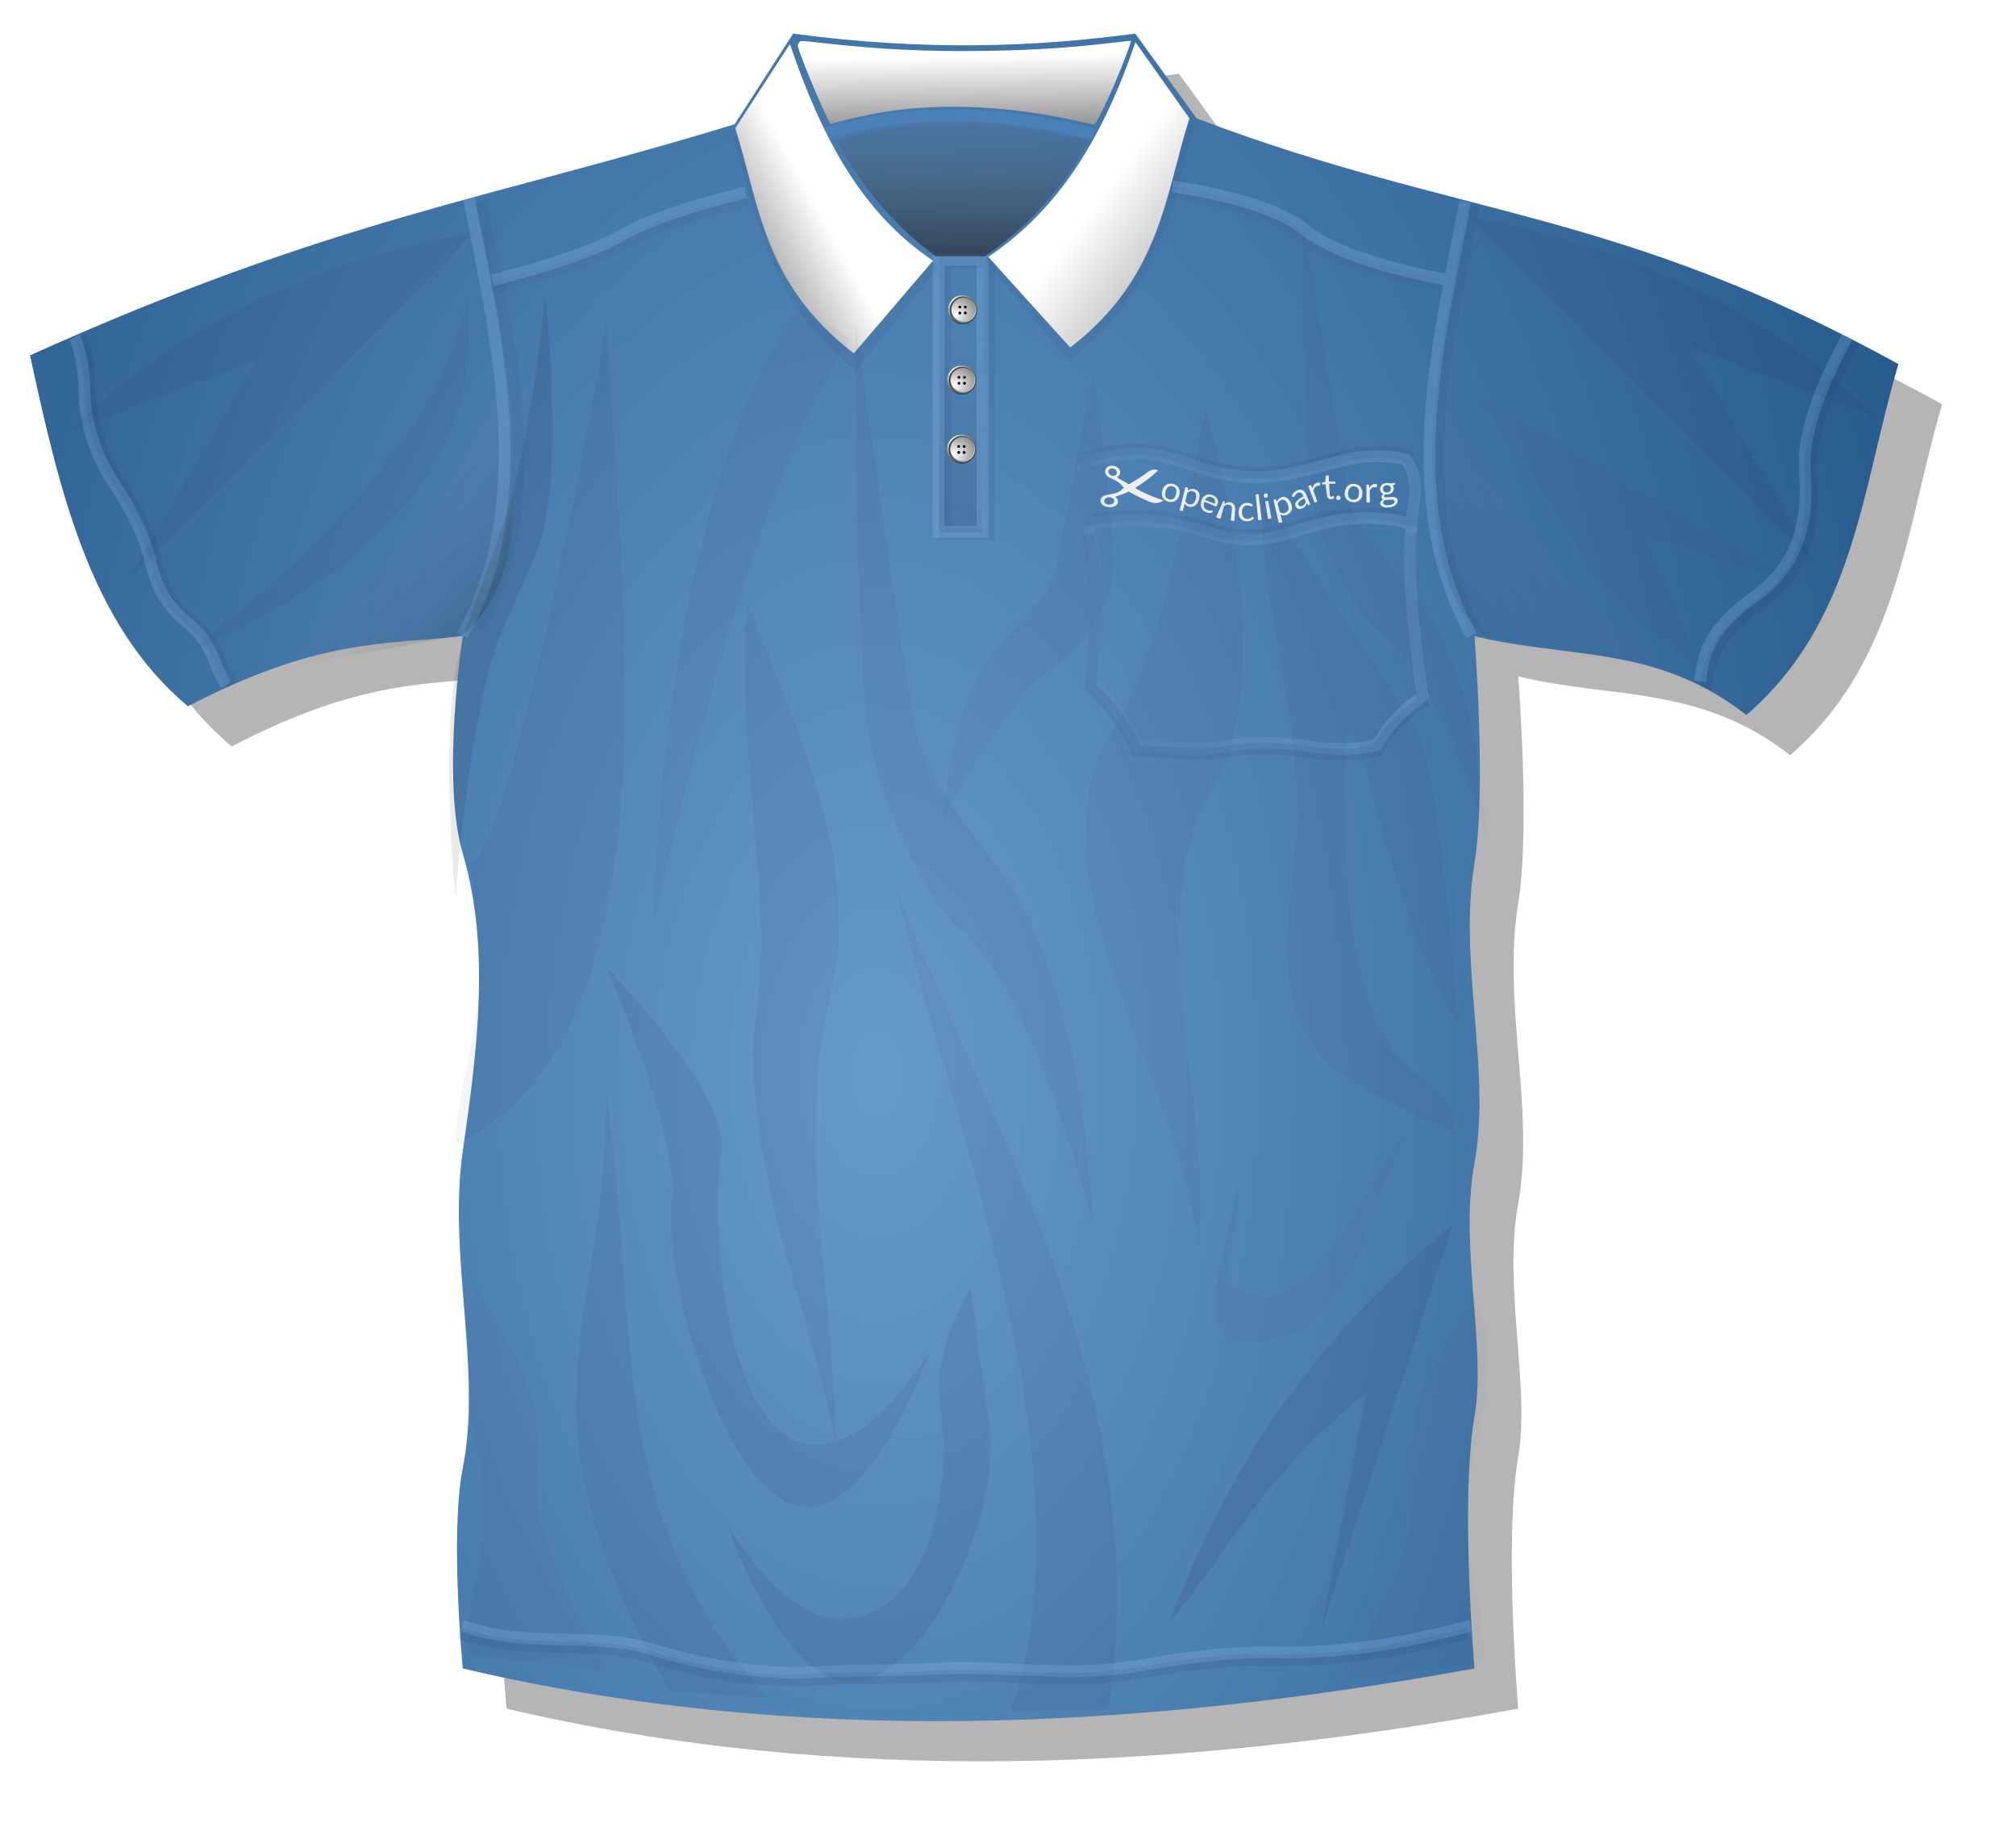 <?xml version="1.0" encoding="UTF-8"?>
<svg version="1.0" viewBox="0 0 172.37 156.87" xmlns="http://www.w3.org/2000/svg">
<defs>
<filter id="u" x="-.349" y="-.06" width="1.698" height="1.119" color-interpolation-filters="sRGB">
<feGaussianBlur stdDeviation="1.281"/>
</filter>
<filter id="ak" x="-.686" y="-.079" width="2.372" height="1.157" color-interpolation-filters="sRGB">
<feGaussianBlur stdDeviation="2.346"/>
</filter>
<filter id="aj" x="-.501" y="-.045" width="2.002" height="1.09" color-interpolation-filters="sRGB">
<feGaussianBlur stdDeviation="1.352"/>
</filter>
<filter id="am" x="-.279" y="-.052" width="1.559" height="1.104" color-interpolation-filters="sRGB">
<feGaussianBlur stdDeviation="1.531"/>
</filter>
<filter id="w" x="-.261" y="-.079" width="1.522" height="1.158" color-interpolation-filters="sRGB">
<feGaussianBlur stdDeviation="1.82"/>
</filter>
<linearGradient id="e" x1="56.824" x2="47.431" y1="72.514" y2="64.654" gradientUnits="userSpaceOnUse">
<stop offset="0"/>
<stop stop-color="#b3b3b3" stop-opacity="0" offset="1"/>
</linearGradient>
<filter id="i" color-interpolation-filters="sRGB">
<feGaussianBlur stdDeviation="0.621"/>
</filter>
<filter id="l" x="-.181" y="-.097" width="1.363" height="1.194" color-interpolation-filters="sRGB">
<feGaussianBlur stdDeviation="1.212"/>
</filter>
<filter id="al" x="-.217" y="-.11" width="1.434" height="1.22" color-interpolation-filters="sRGB">
<feGaussianBlur stdDeviation="1.604"/>
</filter>
<filter id="f" x="-.256" y="-.097" width="1.512" height="1.194" color-interpolation-filters="sRGB">
<feGaussianBlur stdDeviation="1.325"/>
</filter>
<filter id="j" x="-.155" y="-.177" width="1.31" height="1.353" color-interpolation-filters="sRGB">
<feGaussianBlur stdDeviation="1.733"/>
</filter>
<filter id="g" x="-.147" y="-.127" width="1.293" height="1.254" color-interpolation-filters="sRGB">
<feGaussianBlur stdDeviation="1.808"/>
</filter>
<filter id="h" x="-.169" y="-.03" width="1.338" height="1.06" color-interpolation-filters="sRGB">
<feGaussianBlur stdDeviation="0.94"/>
</filter>
<filter id="k" x="-.122" y="-.057" width="1.244" height="1.114" color-interpolation-filters="sRGB">
<feGaussianBlur stdDeviation="1.317"/>
</filter>
<filter id="ai" x="-.223" y="-.062" width="1.445" height="1.124" color-interpolation-filters="sRGB">
<feGaussianBlur stdDeviation="1.069"/>
</filter>
<filter id="x" x="-.229" y="-.042" width="1.457" height="1.084" color-interpolation-filters="sRGB">
<feGaussianBlur stdDeviation="1.323"/>
</filter>
<filter id="v" x="-.164" y="-.131" width="1.328" height="1.262" color-interpolation-filters="sRGB">
<feGaussianBlur stdDeviation="1.663"/>
</filter>
<radialGradient id="m" cx="108.39" cy="124.97" r="80.775" gradientTransform="matrix(1.906 -.01 .017 3.191 -135.81 -308.26)" gradientUnits="userSpaceOnUse">
<stop stop-color="#69c" offset="0"/>
<stop stop-color="#036" offset="1"/>
</radialGradient>
<filter id="z" color-interpolation-filters="sRGB">
<feGaussianBlur stdDeviation="2.462"/>
</filter>
<linearGradient id="q" x1="118.23" x2="118.19" y1="125.41" y2="60.899" gradientTransform="translate(-36.374 -31.781)" gradientUnits="userSpaceOnUse">
<stop stop-opacity=".446" offset="0"/>
<stop stop-opacity="0" offset="1"/>
</linearGradient>
<filter id="d" color-interpolation-filters="sRGB">
<feGaussianBlur stdDeviation="10.84"/>
</filter>
<radialGradient id="c" cx="298.86" cy="306.83" r="189.29" gradientTransform="matrix(1.99 0 -0 1.769 -333.04 -271.62)" gradientUnits="userSpaceOnUse">
<stop stop-color="#fff" offset="0"/>
<stop stop-color="#333" offset="1"/>
</radialGradient>
<radialGradient id="b" cx="310.42" cy="406.01" r="189.29" gradientTransform="matrix(1.99 0 -0 1.769 -333.04 -271.62)" gradientUnits="userSpaceOnUse">
<stop stop-color="#fff" offset="0"/>
<stop offset="1"/>
</radialGradient>
<radialGradient id="a" cx="294.5" cy="423.23" r="189.29" gradientTransform="matrix(1.99 0 -0 1.769 -333.04 -271.62)" gradientUnits="userSpaceOnUse">
<stop stop-color="#fff" offset="0"/>
<stop stop-color="#888" offset="1"/>
</radialGradient>
<linearGradient id="r" x1="135.62" x2="130.06" y1="53.251" y2="49.164" gradientTransform="translate(-36.374 -31.781)" gradientUnits="userSpaceOnUse">
<stop stop-color="#ccc" offset="0"/>
<stop stop-color="#fff" offset="1"/>
</linearGradient>
<linearGradient id="p" x1="97.443" x2="105.94" y1="53.414" y2="48.755" gradientTransform="translate(-36.374 -31.781)" gradientUnits="userSpaceOnUse">
<stop stop-color="#808080" offset="0"/>
<stop stop-color="#fff" offset="1"/>
</linearGradient>
<filter id="t" color-interpolation-filters="sRGB">
<feGaussianBlur stdDeviation="0.43"/>
</filter>
<filter id="s" color-interpolation-filters="sRGB">
<feGaussianBlur stdDeviation="0.429"/>
</filter>
<linearGradient id="o" x1="95.964" x2="95.801" y1="34.474" y2="25.727" gradientTransform="translate(-14.402 -20.909)" gradientUnits="userSpaceOnUse">
<stop stop-color="#666" offset="0"/>
<stop stop-color="#fff" offset="1"/>
</linearGradient>
<linearGradient id="n" x1="95.948" x2="96.179" y1="50.645" y2="28.219" gradientTransform="translate(-14.402 -20.467)" gradientUnits="userSpaceOnUse">
<stop offset="0"/>
<stop stop-color="#666" stop-opacity="0" offset="1"/>
</linearGradient>
<filter id="ah" color-interpolation-filters="sRGB">
<feGaussianBlur stdDeviation="0.337"/>
</filter>
<filter id="ag" color-interpolation-filters="sRGB">
<feGaussianBlur stdDeviation="0.287"/>
</filter>
<filter id="af" color-interpolation-filters="sRGB">
<feGaussianBlur stdDeviation="0.239"/>
</filter>
<filter id="ae" x="-.139" y="-.013" width="1.279" height="1.027" color-interpolation-filters="sRGB">
<feGaussianBlur stdDeviation="0.202"/>
</filter>
<filter id="ad" x="-.01" y="-.218" width="1.02" height="1.436" color-interpolation-filters="sRGB">
<feGaussianBlur stdDeviation="0.365"/>
</filter>
<filter id="ac" color-interpolation-filters="sRGB">
<feGaussianBlur stdDeviation="0.216"/>
</filter>
<filter id="ab" color-interpolation-filters="sRGB">
<feGaussianBlur stdDeviation="0.425"/>
</filter>
<filter id="aa" x="-.14" y="-.023" width="1.28" height="1.045" color-interpolation-filters="sRGB">
<feGaussianBlur stdDeviation="0.219"/>
</filter>
<filter id="y" x="-.11" y="-.011" width="1.22" height="1.021" color-interpolation-filters="sRGB">
<feGaussianBlur stdDeviation="0.165"/>
</filter>
</defs>
<g transform="translate(2.102 2.305)" fill-rule="evenodd">
<path d="m69.456 4.002c11.262 1.512 20.644 1.144 29.25 0l5.25 7.25c22.644 8.582 35.766 7.646 60 21-3.119 10.486-3.706 21.984-13 30-7.75-6.088-15.5-4.8-23.25-6.75 0 0 1.042 13.155 0 19.42-1.403 8.431 1.459 17.719 0 25.64-1.309 7.107 1.042 15.704 0 21.679-1.232 7.064 0 21.511 0 21.511-29.128 5.301-58.037 6.666-86.5 0 0 0-1.111-11.531 0-17.133 1.668-8.408-1.288-18.158 0-27.099 1.251-8.686 2.383-17.296 0-25.432-1.876-6.404 0-18.586 0-18.586-6.741 0.751-12.342 0.2-23.5 6-8.376-6.985-10.991-18.452-13.5-30 25.954-11.671 39.005-13.262 60.25-19.75z" fill-opacity=".292" filter="url(#z)"/>
<path d="m65.715 0.568c11.262 1.512 20.644 1.144 29.25 0l5.25 7.25c22.644 8.582 35.766 7.646 60 21-3.119 10.486-3.706 21.984-13 30-7.75-6.088-15.5-4.8-23.25-6.75 0 0 1.042 13.155 0 19.42-1.403 8.431 1.459 17.719 0 25.64-1.309 7.107 1.042 15.704 0 21.679-1.232 7.064 0 21.511 0 21.511-29.128 5.301-58.037 6.666-86.5 0 0 0-1.111-11.531 0-17.133 1.668-8.408-1.288-18.158 0-27.099 1.251-8.686 2.383-17.296 0-25.432-1.876-6.404 0-18.586 0-18.586-6.741 0.751-12.342 0.2-23.5 6-8.376-6.985-10.991-18.452-13.5-30 25.949-11.673 39-13.264 60.245-19.753z" fill="url(#m)"/>
</g>
<path d="m42.081 23.955s7.557-1.771 11.335-3.977c3.144-1.835 10.336-3.523 10.336-3.523" fill="none" stroke="#99ceff" stroke-opacity=".219" stroke-width="1px"/>
<path d="m123.48 23.868s-8.514-1.427-11.933-4.246c-3.25-2.68-11.294-3.667-11.294-3.667" fill="none" stroke="#99ceff" stroke-opacity=".22" stroke-width="1px"/>
<path d="m157.93 28.81c-1.507 2.821-3.892 7.654-3.613 11.389 0.396 5.302-1.074 8.465-4.322 10.808-4.144 2.99-4.372 5.222-4.635 7.235" fill="none" stroke="#99ceff" stroke-opacity=".22" stroke-width="1px"/>
<path d="m6.37 28.834c0.633 1.247 0.823 3.321 0.849 4.731 0.05 2.683 1.038 5.532 2.46 7.665 1.337 2.006 2.546 4.191 3.11 6.531 0.541 2.243 1.326 3.964 3.281 5.496 2.055 1.611 2.14 3.544 3.268 5.297" fill="none" stroke="#99ceff" stroke-opacity=".22" stroke-width="1px"/>
<path d="m39.501 138.96c5.413 1.964 11.259 0.483 16.238 2.029 4.454 1.383 9.624 2.197 13.766 1.954 3.558-0.209 7.159-0.11 10.735-0.305 5.488-0.299 10.988 0.744 16.482-0.16 4.011-0.66 8.132-1.337 12.266-1.237 5.704 0.137 11.4-0.826 16.764-2.281" fill="none" stroke="#99ceff" stroke-opacity=".22" stroke-width="1px"/>
<path d="m125.28 17.232c-2.061 11.043-5.97 25.399 0.523 37.072" fill="none" stroke="#99ceff" stroke-opacity=".22" stroke-width="1px"/>
<path d="m40.12 16.994c2.061 11.043 5.913 25.617-0.58 37.291" fill="none" stroke="#99ceff" stroke-opacity=".22" stroke-width="1px"/>
<path d="m70.501 11.455c7.404-2.315 14.936-1.989 23 0" fill="none" stroke="#5ca2e3" stroke-opacity=".22" stroke-width="1px"/>
<path d="m80.251 22.205h3.75v23.25h-3.75v-23.25z" fill="url(#q)" stroke="#99ceff" stroke-linecap="round" stroke-opacity=".22"/>
<path d="m123.2 24.375s-8.787-1.514-12.206-4.333c-3.25-2.68-11.294-3.667-11.294-3.667" fill="none" filter="url(#ag)" stroke="#000" stroke-opacity=".031" stroke-width="1px"/>
<path d="m41.971 24.615s7.886-1.771 11.664-3.977c3.144-1.835 10.336-3.523 10.336-3.523" fill="none" filter="url(#af)" stroke="#000" stroke-opacity=".031" stroke-width="1px"/>
<path d="m41.131 17.235c2.061 11.043 6.243 24.826-0.25 36.5" fill="none" filter="url(#ae)" stroke="#000" stroke-opacity=".037" stroke-width="1px"/>
<path d="m39.285 139.61c5.413 1.964 11.259 0.483 16.238 2.029 4.454 1.383 9.624 2.197 13.766 1.954 3.558-0.209 7.159-0.11 10.735-0.305 5.488-0.299 10.988 0.744 16.482-0.16 4.011-0.66 8.132-1.337 12.266-1.237 5.704 0.137 11.4-0.826 16.764-2.281" fill="none" filter="url(#ad)" stroke="#000" stroke-opacity=".064" stroke-width="1px"/>
<path d="m6.875 28.834c0.633 1.247 0.823 3.321 0.849 4.731 0.05 2.683 1.038 5.532 2.46 7.665 1.337 2.006 2.546 4.191 3.11 6.531 0.541 2.243 1.326 3.964 3.281 5.496 2.055 1.611 2.14 3.544 3.268 5.297" fill="none" filter="url(#ac)" stroke="#000" stroke-opacity=".055" stroke-width="1px"/>
<path d="m158.41 29.455c-1.507 2.821-3.892 7.654-3.613 11.389 0.396 5.302-1.074 8.465-4.322 10.808-4.144 2.99-4.372 5.222-4.635 7.235" fill="none" filter="url(#ab)" stroke="#000" stroke-opacity=".055" stroke-width="1px"/>
<path d="m80.823 22.396h3.75v23.25h-3.75v-23.25z" fill="none" filter="url(#aa)" stroke="#000" stroke-linecap="round" stroke-opacity=".05"/>
<path d="m126.02 17.48c-2.061 11.043-5.97 25.399 0.523 37.072" fill="none" filter="url(#y)" stroke="#000" stroke-opacity=".041" stroke-width="1px"/>
<g fill="#eee">
<g transform="matrix(.036 0 0 .036 92.178 18.106)">
<g fill="#eee">
<path d="m225.33 646.05c3.123 0.738 5.816 1.904 8.076 3.498 2.288 1.601 4.079 3.529 5.371 5.783 1.321 2.261 2.121 4.815 2.403 7.662 0.317 2.827 0.078 5.852-0.713 9.076-0.798 3.252-1.992 6.066-3.58 8.442-1.56 2.384-3.445 4.289-5.654 5.717-2.181 1.434-4.648 2.357-7.401 2.768-2.719 0.39-5.625 0.22-8.72-0.51s-5.779-1.88-8.056-3.45c-2.242-1.59-4.024-3.516-5.344-5.777-1.321-2.261-2.148-4.807-2.482-7.638-0.334-2.831-0.118-5.876 0.652-9.135 0.763-3.231 1.928-6.038 3.499-8.419 1.577-2.408 3.469-4.327 5.678-5.755 2.209-1.428 4.685-2.348 7.428-2.761 2.771-0.406 5.72-0.24 8.844 0.497zm-8.856 36.782c4.187 0.989 7.641 0.371 10.368-1.852 2.733-2.25 4.696-5.814 5.885-10.693 1.195-4.906 1.089-8.973-0.323-12.202-1.413-3.229-4.23-5.342-8.445-6.337-2.136-0.504-4.076-0.59-5.818-0.256-1.742 0.334-3.306 1.04-4.69 2.118-1.356 1.085-2.533 2.541-3.531 4.369-0.964 1.808-1.736 3.933-2.317 6.376-0.581 2.443-0.849 4.687-0.804 6.733 0.073 2.053 0.467 3.866 1.184 5.44 0.751 1.553 1.824 2.867 3.218 3.942s3.152 1.862 5.274 2.363z"/>
<path d="m241.21 708.79 13.637-55.086 4.473 1.056c1.069 0.253 1.62 0.913 1.651 1.981-0.194 1.674-0.387 3.348-0.581 5.022 0.057-0.041 0.114-0.082 0.171-0.123 2.318-1.595 4.791-2.72 7.422-3.368 2.724-0.656 5.654-0.555 8.775 0.316 2.491 0.695 4.632 1.799 6.406 3.3 1.781 1.475 3.127 3.314 4.029 5.506 0.909 2.165 1.349 4.662 1.323 7.484-0.026 2.822-0.561 5.912-1.584 9.275-0.91 2.989-2.169 5.65-3.757 7.994-1.579 2.317-3.393 4.2-5.439 5.656-2.038 1.429-4.293 2.379-6.78 2.854-2.452 0.456-5.029 0.308-7.759-0.445-2.515-0.694-4.572-1.697-6.169-3.021-1.57-1.316-2.859-2.927-3.866-4.837l-4.539 18.191c-0.078-0.021-0.156-0.041-0.235-0.062zm31.468-45.078c-2.466-0.679-4.776-0.724-6.917-0.141-2.113 0.591-4.19 1.673-6.227 3.244l-4.964 19.897c0.9 2.141 2.045 3.786 3.439 4.938 1.421 1.16 3.104 2.003 5.051 2.536 3.814 1.044 7.09 0.508 9.9-1.617 2.81-2.125 4.953-5.68 6.389-10.695 0.76-2.655 1.165-5.008 1.204-7.059 0.068-2.043-0.194-3.805-0.785-5.281-0.584-1.504-1.48-2.732-2.685-3.681-1.205-0.949-2.676-1.664-4.405-2.14z"/>
<path d="m319.81 672.67c2.686 1.069 5.03 2.53 6.96 4.34 0.147 0.135 0.291 0.271 0.432 0.409 1.642 1.595 3.021 3.544 3.934 5.703 1 2.311 1.388 4.825 1.086 7.407-0.259 2.575-1.28 5.104-2.89 7.645-0.626 0.988-1.152 1.578-1.57 1.777-0.419 0.199-0.916 0.122-1.515-0.224-2.365-1.365-4.891-2.557-7.458-3.728-5.789-2.623-11.779-4.856-17.841-6.957-0.389-0.135-0.778-0.269-1.167-0.402-0.814 2.553-1.218 4.877-1.23 6.969-6.3e-4 0.118-2.2e-4 0.235 1e-3 0.351 0.027 1.953 0.349 3.707 0.956 5.264 0.652 1.624 1.596 3.016 2.818 4.185 1.232 1.143 2.718 2.053 4.453 2.751 1.615 0.65 3.047 1.031 4.335 1.141 0.568 0.04 1.107 0.066 1.617 0.076 0.704 0.043 1.341 0.04 1.921-8.9e-4 1.016-0.071 1.85-0.183 2.529-0.317 0.713-0.149 1.243-0.134 1.587 0.043 0.446 0.228 0.663 0.612 0.657 1.147 0.027 1.044 4.1e-4 2.068-0.091 3.067-1.091 0.649-2.196 1.159-3.399 1.49-1.191 0.307-2.433 0.459-3.796 0.389-0.627-0.028-1.273-0.1-1.941-0.224-0.719-0.094-1.438-0.224-2.16-0.391-1.367-0.288-2.69-0.684-3.976-1.195-2.455-0.977-4.642-2.305-6.547-4.026-0.96-0.892-1.825-1.868-2.589-2.929-0.718-1.004-1.34-2.082-1.866-3.235-1.045-2.387-1.62-5.073-1.708-8.066s0.408-6.232 1.522-9.713c0.902-2.816 2.182-5.305 3.865-7.456 1.711-2.142 3.722-3.816 6.044-5.007 1.335-0.698 2.76-1.216 4.275-1.553 1.124-0.253 2.3-0.404 3.531-0.447 2.891-0.128 5.973 0.425 9.22 1.717zm-1.849 5.165c-3.711-1.479-6.976-1.543-9.757-0.31-1.684 0.733-3.159 1.866-4.437 3.383-0.826 0.98-1.57 2.121-2.233 3.422 0.312 0.107 0.624 0.215 0.936 0.323 6.131 2.122 12.254 4.408 18.236 7.114 1.068 0.479 2.144 0.973 3.218 1.491 0.754-1.562 1.212-3.097 1.35-4.609 0.15-1.537-0.031-2.994-0.521-4.339-0.093-0.268-0.199-0.53-0.316-0.786-0.502-1.076-1.222-2.063-2.154-2.951-1.119-1.118-2.568-2.039-4.323-2.738z"/>
<path d="m327.68 725.34 17.15-38.812c0.593 0.197 1.411 0.453 2.417 0.809 0.66 0.234 1.042 0.845 1.052 1.773-5.6e-4 0.083-4e-3 0.169-0.011 0.257-0.282 1.518-0.55 3.038-0.807 4.561 2.067-1.525 4.1-2.722 6.222-3.576 2.146-0.85 4.452-1.105 7.127-0.735 0.785 0.109 1.538 0.264 2.258 0.469 1.182 0.331 2.256 0.788 3.225 1.376 1.587 0.921 2.884 2.125 3.89 3.633 1.034 1.482 1.793 3.226 2.263 5.242 0.47 2.016 0.642 4.22 0.492 6.614l-1.694 26.931c-2.817-0.179-5.646-0.405-8.483-0.682l2.654-26.855c0.315-3.192-0.179-5.731-1.417-7.638-0.463-0.74-1.044-1.364-1.745-1.875-1.129-0.827-2.552-1.355-4.257-1.612-2.022-0.305-3.936-0.102-5.85 0.584-1.89 0.691-3.753 1.716-5.677 3.062l-8.315 30.086c-0.467-0.127-0.935-0.258-1.405-0.392-2.626-0.573-5.692-1.606-9.089-3.22z"/>
<path d="m413.4 698.64c-0.201 0.322-0.408 0.574-0.62 0.756-0.212 0.182-0.528 0.288-0.947 0.316-0.419 0.028-0.891-0.11-1.415-0.412-0.497-0.332-1.134-0.685-1.91-1.059-0.433-0.209-0.917-0.403-1.451-0.582-0.424-0.142-0.88-0.275-1.367-0.4-1.077-0.31-2.391-0.431-3.944-0.37-2.053 0.082-3.85 0.514-5.411 1.307-1.562 0.765-2.874 1.848-3.946 3.258-1.044 1.409-1.847 3.103-2.406 5.088-0.531 1.984-0.803 4.204-0.8 6.66 3e-3 2.568 0.312 4.857 0.943 6.865 0.631 1.98 1.526 3.65 2.686 5.004 1.16 1.326 2.57 2.336 4.22 3.022 1.68 0.657 3.554 0.947 5.604 0.865 1.959-0.079 3.556-0.368 4.792-0.852 0.439-0.182 0.85-0.369 1.234-0.56 0.699-0.345 1.308-0.704 1.828-1.076 0.807-0.578 1.464-1.094 1.974-1.546 0.508-0.48 1.029-0.737 1.564-0.773 0.684-0.046 1.206 0.155 1.568 0.605 0.81 0.852 1.624 1.701 2.444 2.547-1.807 2.406-4.191 4.24-7.136 5.474-0.631 0.258-1.272 0.492-1.923 0.7-2.374 0.773-4.891 1.213-7.54 1.311-2.91 0.107-5.657-0.316-8.198-1.261-2.511-0.945-4.692-2.355-6.518-4.211-1.826-1.884-3.234-4.2-4.225-6.93-0.961-2.729-1.372-5.826-1.278-9.285 0.086-3.152 0.614-6.053 1.544-8.712 0.957-2.659 2.269-4.937 3.928-6.852 1.687-1.942 3.72-3.465 6.121-4.589s5.147-1.736 8.286-1.857c2.016-0.077 3.89 0.074 5.628 0.46 0.751 0.166 1.475 0.376 2.174 0.631 2.302 0.813 4.384 2.025 6.258 3.646-0.582 0.94-1.169 1.878-1.761 2.815z"/>
<path d="m428.52 670.3 7.443 61.205c-2.706 0.33-5.414 0.63-8.122 0.903l-6.165-61.35c2.287-0.229 4.569-0.482 6.844-0.758z"/>
<path d="m451.49 686.25 7.751 41.682c-2.691 0.5-5.386 0.97-8.084 1.41l-6.818-41.845c2.39-0.389 4.773-0.805 7.15-1.247zm-0.898-13.375c0.136 0.713 0.124 1.411-0.04 2.095-0.143 0.652-0.401 1.269-0.775 1.849-0.354 0.548-0.805 1.015-1.355 1.398-0.549 0.383-1.165 0.634-1.844 0.753-0.679 0.119-1.343 0.09-1.991-0.084-0.621-0.178-1.205-0.464-1.75-0.856-0.524-0.423-0.964-0.918-1.32-1.483-0.361-0.592-0.597-1.247-0.71-1.964-0.113-0.716-0.091-1.412 0.064-2.087 0.151-0.702 0.405-1.322 0.761-1.861 0.377-0.57 0.821-1.039 1.332-1.408 0.536-0.373 1.131-0.616 1.788-0.731 0.656-0.114 1.298-0.087 1.928 0.083 0.63 0.17 1.205 0.461 1.727 0.874 0.542 0.382 1.002 0.877 1.381 1.486 0.399 0.577 0.668 1.222 0.804 1.934z"/>
<path d="m476.64 739.04-12.638-55.399c1.394-0.32 2.781-0.648 4.16-0.986 0.988-0.242 1.734 0.102 2.249 1.039 0.607 1.576 1.218 3.15 1.833 4.723 1.178-2.579 2.643-4.802 4.392-6.689 1.774-1.894 3.982-3.247 6.654-4.119 2.132-0.696 4.188-0.915 6.226-0.659 2.029 0.23 3.977 0.943 5.882 2.152 1.895 1.183 3.719 2.857 5.471 5.044 1.752 2.188 3.366 4.872 4.788 8.085 1.264 2.856 2.042 5.7 2.268 8.547 0.215 2.822-0.122 5.494-1.037 7.998-0.925 2.478-2.447 4.734-4.553 6.719-2.084 1.948-4.726 3.453-7.857 4.452-2.886 0.921-5.482 1.233-7.758 0.977-2.245-0.265-4.336-0.978-6.263-2.125l4.686 18.179c-2.853 0.741-5.689 1.426-8.503 2.061zm6.279-54.988c-2.224 0.696-4.04 1.804-5.47 3.364-1.404 1.552-2.591 3.501-3.572 5.859l5.125 19.884c1.898 1.414 3.824 2.244 5.754 2.486 1.96 0.234 4.03 0.024 6.185-0.642 4.219-1.304 7.029-3.782 8.288-7.234s0.873-7.615-0.993-12.482c-0.988-2.576-2.079-4.695-3.248-6.369-1.143-1.684-2.349-2.958-3.618-3.832-1.279-0.9-2.612-1.417-4.016-1.558-1.405-0.14-2.874 0.035-4.434 0.523z"/>
<path d="m551.56 694.76c-0.979 0.417-1.96 0.841-2.943 1.27-0.647 0.283-1.215 0.411-1.705 0.383-0.489-0.028-0.943-0.345-1.362-0.953-0.781-1.089-1.563-2.176-2.349-3.262-0.606 1.37-1.221 2.642-1.849 3.816-0.639 1.148-1.373 2.22-2.204 3.217-0.843 0.972-1.814 1.867-2.918 2.689-1.079 0.81-2.359 1.563-3.848 2.262-1.514 0.711-3.042 1.183-4.581 1.414-1.525 0.193-2.983 0.108-4.37-0.257s-2.682-1.038-3.881-2.017c-1.185-1.017-2.187-2.397-3.008-4.139-0.714-1.515-0.965-3.17-0.758-4.965 0.195-1.82 0.987-3.722 2.376-5.706 1.415-1.996 3.509-4.068 6.296-6.202 2.775-2.16 6.394-4.334 10.88-6.452l-1.345-3.022c-1.339-3.009-3.031-4.977-5.087-5.89-2.041-0.95-4.4-0.819-7.036 0.397-1.731 0.798-3.086 1.693-4.072 2.678-0.972 0.948-1.764 1.891-2.379 2.83-0.601 0.901-1.113 1.714-1.538 2.44-0.41 0.688-0.915 1.174-1.515 1.458-0.469 0.222-0.94 0.306-1.412 0.251-0.458-0.092-0.874-0.266-1.249-0.521-0.756-0.523-1.512-1.045-2.267-1.569 1.215-3.077 2.849-5.723 4.924-7.936 2.075-2.213 4.691-4.056 7.864-5.514 2.285-1.05 4.499-1.621 6.618-1.711 2.119-0.089 4.082 0.24 5.871 0.984 1.79 0.745 3.387 1.898 4.79 3.453 1.403 1.555 2.56 3.428 3.485 5.612zm-19.358 3.722c1.207-0.564 2.254-1.19 3.145-1.88 0.879-0.715 1.653-1.487 2.323-2.316 0.684-0.866 1.277-1.796 1.781-2.79 0.53-1.006 0.996-2.088 1.401-3.247l-3.591-8.071c-3.163 1.531-5.767 3.035-7.815 4.476-2.06 1.415-3.641 2.774-4.747 4.065s-1.781 2.52-2.026 3.686c-0.219 1.153-0.078 2.26 0.423 3.321 0.477 1.01 1.057 1.802 1.74 2.376 0.683 0.574 1.423 0.966 2.219 1.178 0.784 0.187 1.616 0.212 2.497 0.076 0.869-0.161 1.752-0.452 2.651-0.872z"/>
<path d="m561.59 690.71-14.985-39.611c1.474-0.557 2.957-1.105 4.451-1.642 0.849-0.305 1.49-0.368 1.914-0.192 0.425 0.176 0.819 0.599 1.182 1.27 0.896 2.02 1.788 4.042 2.675 6.066 0.417-2.642 1.23-4.97 2.446-6.97 0.308-0.503 0.641-0.986 1.001-1.447 1.812-2.33 4.362-3.97 7.607-4.821 1.323-0.347 2.566-0.512 3.715-0.498 1.142-0.014 2.232 0.112 3.262 0.373 0.029 1.892 0.072 3.783 0.13 5.673-0.061 0.729-0.455 1.175-1.185 1.347-0.425 0.1-1.107 0.133-2.046 0.109-0.946-0.051-2.208 0.127-3.768 0.556-2.789 0.767-4.882 2.2-6.249 4.219-0.16 0.241-0.313 0.49-0.457 0.747-1.057 1.888-1.688 4.21-1.895 6.952l8.723 25.529c-2.169 0.733-4.342 1.515-6.522 2.34z"/>
<path d="m600.48 682.5c-2.47 0.051-4.467-0.657-6.095-2.238-0.067-0.065-0.134-0.131-0.2-0.198-1.656-1.719-2.788-4.278-3.235-7.763l-3.299-25.726c-1.947 0.252-3.878 0.547-5.793 0.881-0.502 0.088-0.947 0.041-1.338-0.143-0.396-0.211-0.647-0.589-0.75-1.137l-0.552-2.919c2.625-0.79 5.303-1.513 8.036-2.157 0.139-4.418 0.351-8.841 0.637-13.268 0.029-0.424 0.235-0.785 0.621-1.08 0.145-0.122 0.309-0.226 0.492-0.312 0.303-0.14 0.656-0.23 1.06-0.269 1.719-0.166 3.449-0.295 5.189-0.386l0.754 14.596c4.972-0.26 10.009-0.181 15.067 0.27l-0.471 5.376c-4.793-0.426-9.581-0.498-14.318-0.251l1.314 25.429c0.092 1.784 0.543 3.087 1.312 3.924 0.77 0.837 1.708 1.244 2.846 1.241 0.65-1e-3 1.206-0.092 1.674-0.278 0.492-0.213 0.918-0.437 1.278-0.675 0.36-0.238 0.663-0.447 0.908-0.631 0.27-0.21 0.5-0.309 0.689-0.298 0.329 0.019 0.608 0.276 0.828 0.767 0.515 1.226 0.998 2.457 1.445 3.692-1.123 1.094-2.379 1.948-3.794 2.588-1.414 0.612-2.829 0.933-4.307 0.964z"/>
<path d="m613.21 678.14c0.125-0.714 0.34-1.37 0.655-1.965 0.337-0.591 0.733-1.084 1.189-1.477 0.479-0.389 1.016-0.663 1.605-0.817 0.13-0.034 0.261-0.061 0.392-0.08 0.586-0.044 1.18-8.1e-4 1.783 0.128 0.774 0.166 1.474 0.455 2.104 0.869 0.63 0.414 1.153 0.903 1.57 1.468 0.417 0.566 0.701 1.189 0.851 1.87 0.18 0.688 0.203 1.387 0.066 2.099-0.142 0.739-0.426 1.395-0.856 1.965-0.393 0.549-0.898 1.005-1.516 1.367-0.618 0.361-1.309 0.593-2.074 0.694-0.77 0.128-1.56 0.106-2.368-0.066-0.629-0.134-1.212-0.347-1.747-0.638-0.091-0.07-0.179-0.147-0.265-0.23-0.395-0.347-0.718-0.785-0.969-1.319-0.232-0.53-0.399-1.115-0.5-1.756-0.074-0.666-0.052-1.369 0.078-2.111z"/>
<path d="m656.16 645.97c2.967 0.246 5.612 0.934 7.964 2.095 2.379 1.163 4.39 2.71 6.033 4.667 1.671 1.957 2.948 4.293 3.817 7.023 0.897 2.703 1.332 5.713 1.269 9.037-0.064 3.352-0.615 6.359-1.688 9.016-1.044 2.657-2.547 4.908-4.526 6.735-1.949 1.828-4.34 3.192-7.168 4.063-2.796 0.845-5.933 1.133-9.373 0.837-3.441-0.297-6.517-1.122-9.182-2.443-2.631-1.345-4.781-3.106-6.434-5.252-1.653-2.146-2.769-4.629-3.361-7.43-0.592-2.801-0.596-5.852-0.057-9.152 0.534-3.272 1.501-6.148 2.855-8.643 1.359-2.522 3.023-4.592 4.984-6.23 1.962-1.638 4.177-2.822 6.668-3.575 2.517-0.75 5.235-0.993 8.202-0.747zm-3.184 37.678c4.565 0.392 8.071-0.8 10.438-3.467 2.369-2.696 3.617-6.574 3.831-11.594 0.215-5.048-0.679-9.021-2.594-11.943-1.915-2.921-4.889-4.498-8.984-4.839-2.075-0.173-3.903 0.015-5.507 0.577-1.603 0.562-3.005 1.454-4.213 2.686-1.181 1.235-2.167 2.809-2.955 4.73-0.757 1.897-1.307 4.087-1.635 6.573-0.327 2.486-0.361 4.745-0.083 6.775 0.307 2.034 0.932 3.8 1.88 5.289 0.981 1.465 2.286 2.654 3.909 3.554 1.623 0.9 3.601 1.459 5.913 1.658z"/>
<path d="m685.01 690.1-0.301-42.466c1.397-0.011 2.796-0.029 4.196-0.055 0.796-0.015 1.349 0.127 1.659 0.427 0.31 0.301 0.529 0.827 0.658 1.578 0.219 2.203 0.441 4.407 0.666 6.61 1.386-2.999 3.092-5.356 5.132-7.082 2.066-1.755 4.5-2.7 7.341-2.85 1.158-0.061 2.215 0.018 3.172 0.242 0.933 0.191 1.809 0.489 2.628 0.896 0.019 9e-3 0.038 0.019 0.057 0.029-0.011 0.108-0.022 0.217-0.034 0.325-0.183 1.764-0.369 3.527-0.558 5.291-0.15 0.709-0.563 1.085-1.237 1.126-0.393 0.024-1.005-0.065-1.833-0.269-0.83-0.232-1.972-0.308-3.429-0.234-2.605 0.132-4.752 0.975-6.468 2.547-1.689 1.572-3.09 3.808-4.214 6.717l0.713 27.032c-2.709 0.072-5.425 0.118-8.147 0.136z"/>
<path d="m731.89 643.94c1.801-0.214 3.501-0.217 5.109-6e-3 1.367 0.151 2.649 0.444 3.849 0.883 0.232 0.085 0.461 0.175 0.687 0.271 2.704-0.385 5.375-0.793 8.011-1.238 0.759-0.128 1.497-0.256 2.216-0.386 0.186-0.034 0.361-0.066 0.527-0.097 0.034-6e-3 0.064-0.012 0.088-0.017 0.829 4.258 1.659 8.517 2.488 12.776 0.288 1.477 0.575 2.954 0.863 4.431 4.5e-4 2e-3 9e-4 5e-3 1e-3 7e-3 -1e-5 -4e-5 -3.8e-4 -2e-3 -1e-3 -6e-3 -0.018-0.095-0.261-1.336-0.718-3.673-0.461-2.359-1.141-5.833-2.029-10.378v-1e-5c6e-3 0.139-1e-3 0.271-0.03 0.396h-1e-5c-0.074 0.252-0.217 0.477-0.443 0.677-0.209 0.185-0.48 0.347-0.814 0.486-0.448 0.147-0.902 0.294-1.362 0.44-1.06 0.337-2.127 0.668-3.2 0.993 1.211 1.646 2.005 3.566 2.361 5.77 0.329 2.038 0.226 3.964-0.333 5.775-0.534 1.779-1.447 3.375-2.739 4.778-0.679 0.752-1.458 1.435-2.333 2.046-0.753 0.526-1.579 1-2.478 1.42-1.914 0.904-4.084 1.505-6.497 1.792-2.065 0.245-4.042 0.227-5.923-0.052-0.872 0.653-1.525 1.322-1.957 2.011-0.403 0.686-0.576 1.333-0.515 1.944 0.099 1 0.6 1.722 1.509 2.162 0.905 0.413 2.079 0.655 3.521 0.722 1.441 0.067 3.067 0.022 4.875-0.139 1.808-0.161 3.65-0.296 5.527-0.405 1.092-0.081 2.174-0.132 3.247-0.153 0.796-0.016 1.589-0.015 2.379 2e-3 1.852 0.039 3.552 0.285 5.102 0.742 0.961 0.284 1.834 0.68 2.619 1.193 0.481 0.314 0.934 0.672 1.355 1.072 1.109 1.054 1.865 2.532 2.211 4.455 0.322 1.785 0.084 3.616-0.69 5.477-0.213 0.533-0.466 1.056-0.756 1.569-0.719 1.27-1.693 2.478-2.918 3.618-1.641 1.557-3.717 2.909-6.189 4.034-0.11 0.05-0.221 0.1-0.333 0.149-2.619 1.183-5.667 1.992-9.121 2.405-3.455 0.413-6.525 0.432-9.196 0.082-2.639-0.353-4.854-0.979-6.643-1.86-1.789-0.881-3.163-1.975-4.13-3.271-0.933-1.27-1.451-2.644-1.563-4.119-0.159-2.087 0.42-3.906 1.717-5.466 1.325-1.591 3.186-2.922 5.583-4.014-1.335-0.436-2.429-1.082-3.28-1.933-0.825-0.881-1.299-2.102-1.43-3.659-0.051-0.612 0.014-1.247 0.194-1.907 0.178-0.687 0.474-1.371 0.886-2.051 0.441-0.683 0.985-1.347 1.63-1.994 0.645-0.647 1.411-1.237 2.295-1.771-2.287-0.956-4.13-2.349-5.529-4.163-1.372-1.843-2.152-4.063-2.362-6.65-0.167-2.058 0.077-3.953 0.72-5.687 0.668-1.764 1.656-3.291 2.959-4.587 1.301-1.324 2.876-2.399 4.729-3.236 1.881-0.839 3.961-1.39 6.253-1.662zm19.723 43.155c-0.16-1.048-0.61-1.84-1.342-2.379-0.732-0.539-1.664-0.895-2.793-1.071-0.382-0.069-0.781-0.125-1.196-0.168-0.815-0.084-1.696-0.118-2.643-0.102-1.429 0.023-2.924 0.105-4.487 0.243-1.566 0.111-3.162 0.217-4.787 0.317-1.625 0.101-3.183 0.115-4.672 0.044-1.627 0.926-2.932 1.978-3.913 3.163-0.951 1.183-1.364 2.523-1.227 4.023 0.086 0.945 0.424 1.797 1.017 2.555 0.626 0.783 1.519 1.414 2.68 1.889 1.163 0.503 2.593 0.836 4.288 0.991 1.729 0.18 3.735 0.139 6.012-0.133 2.215-0.265 4.177-0.699 5.881-1.291 1.26-0.438 2.354-0.944 3.284-1.515 0.327-0.201 0.634-0.41 0.922-0.627 1.133-0.838 1.958-1.765 2.468-2.772s0.678-2.064 0.51-3.167zm-17.082-20.918c1.553-0.184 2.893-0.563 4.016-1.129 1.151-0.57 2.076-1.284 2.774-2.139 0.698-0.855 1.172-1.823 1.426-2.901 0.055-0.242 0.099-0.488 0.133-0.737 0.122-0.887 0.113-1.816-0.025-2.787-0.141-0.994-0.39-1.893-0.746-2.697-0.564-1.273-1.395-2.308-2.49-3.109-1.758-1.31-4.113-1.773-7.098-1.418-2.957 0.351-5.141 1.353-6.572 3.042-1.403 1.687-1.993 3.816-1.743 6.399 0.121 1.25 0.431 2.383 0.934 3.399 0.528 0.985 1.231 1.813 2.11 2.48 0.879 0.667 1.931 1.146 3.155 1.433 1.224 0.287 2.601 0.342 4.125 0.161z"/>
</g>
</g>
<path d="m95.178 39.815c-0.244-0.033-0.512 0.048-0.623 0.258-0.155 0.25-0.028 0.594 0.278 0.735 1e-3 4.42e-4 0.003 4.4e-5 0.003 4.73e-4 0.33 0.179 0.755 0.289 1.124 0.723 0.046 0.054 0.093 0.108 0.14 0.162-0.047 0.043-0.095 0.086-0.143 0.129-0.428 0.385-0.913 0.399-1.313 0.477-8.89e-4 2.81e-4 -0.003-7.87e-4 -0.004-5.19e-4 -0.362 0.047-0.62 0.321-0.535 0.609 3.02e-4 8.62e-4 -7.68e-4 2e-3 -4.66e-4 0.003 0.065 0.289 0.49 0.477 0.854 0.445 0.001-6.2e-5 0.003 5.12e-4 4e-3 4.49e-4 0.371-0.016 0.689-0.263 0.628-0.539-0.03-0.136-0.076-0.202-0.12-0.243-0.022-0.02-0.042-0.034-0.054-0.046-0.012-0.012-0.066-0.047-0.066-0.047 0.037-0.02 0.058-0.03 0.089-0.045 0.047-0.023 0.127-0.05 0.229-0.083 0.203-0.066 0.501-0.161 0.832-0.337 0.583 0.341 1.405 0.724 1.883 0.91 0.478 0.186 0.939-0.009 1.112-0.15-0.889-0.277-1.704-0.64-2.453-1.064 0.741-0.448 1.411-0.953 1.985-1.508-0.344-0.151-0.669-0.015-0.891 0.137-0.49 0.384-1.034 0.735-1.617 1.051-0.259-0.152-0.529-0.3-0.758-0.426-0.088-0.048-0.155-0.087-0.192-0.118-0.019-0.016-0.067-0.05-0.067-0.05 0.049-0.024 0.102-0.072 0.141-0.108 0.039-0.037 0.085-0.092 0.117-0.193 0.084-0.267-0.131-0.551-0.417-0.642-0.055-0.02-0.116-0.03-0.165-0.04-3e-6 2.2e-5 -6e-6 4.3e-5 -9e-6 6.4e-5zm-0.061 0.224c0.111 0.008 0.221 0.054 0.288 0.127 0.1 0.109 0.11 0.245 0.055 0.351s-0.17 0.176-0.32 0.158c-0.001-1.35e-4 -0.002-2.71e-4 -0.003-4.07e-4 -0.139-0.01-0.264-0.095-0.329-0.204-0.065-0.109-0.068-0.234 0.024-0.328l4.17e-4 -0.003c0.065-0.08 0.174-0.108 0.285-0.1-8e-6 -2e-6 -1.6e-5 -3e-6 -2.4e-5 -5e-6zm-0.212 2.467c0.011 0.001 0.023 0.002 0.031 0.004 0.168 0.02 0.279 0.113 0.318 0.228s0.003 0.247-0.141 0.331c-0.096 0.055-0.242 0.076-0.375 0.053-0.133-0.023-0.247-0.085-0.296-0.181-0.001-0.001-0.002-0.002-0.004-0.003-0.072-0.115-0.029-0.226 0.068-0.31 0.098-0.085 0.249-0.136 0.398-0.12-1e-5 -3e-6 -2e-5 -7e-6 -3e-5 -1.1e-5z" color="#000000" style="block-progression:tb;text-indent:0;text-transform:none"/>
</g>
<g fill="none" stroke-width="1px">
<path d="m92.71 39.542 0.347 5.244c3.504-0.565 6.404-0.521 10.248 0.741 4.502 1.478 6.628-0.128 10.423-0.937 1.842-0.392 5.036-0.522 6.921 0.252 0.149-2.064 0.884-3.898-0.447-5.569 0 0-2.539-0.724-5.877 0.215-5.664 1.593-7.827 1.872-13.018 0.061-2.503-0.873-4.718-1.202-8.597-0.006z" stroke="#5488ba"/>
<path d="m92.71 39.183 0.347 5.244c3.504-0.565 6.404-0.521 10.248 0.741 4.502 1.478 6.628-0.128 10.423-0.937 1.842-0.392 5.036-0.522 6.921 0.252 0.149-2.064 0.884-3.898-0.447-5.569 0 0-2.539-0.724-5.877 0.215-5.664 1.593-7.827 1.872-13.018 0.061-2.503-0.873-4.718-1.202-8.597-0.006z" stroke="#000" stroke-opacity=".05"/>
<path d="m93.068 45.162c1.006 4.36 0.445 8.701 0.168 13.11 1.899 1.751 3.191 3.578 3.938 5.473 2.241-0.013 5.265 0.529 8.195-0.04 1.855-0.36 4.75-0.175 6.079 0.035 4.237 0.667 6.316-0.083 6.316-0.083 0.968-1.768 2.318-3.06 3.861-4.111 0 0-1.548-9.574-0.936-14.512" stroke="#578abd"/>
<path d="m93.068 45.641c1.006 4.36 0.445 8.701 0.168 13.11 1.899 1.751 3.191 3.578 3.938 5.473 2.241-0.013 5.265 0.529 8.195-0.04 1.855-0.36 4.75-0.175 6.079 0.035 4.237 0.667 6.316-0.083 6.316-0.083 0.968-1.768 2.318-3.06 3.861-4.111 0 0-1.548-9.574-0.936-14.512" filter="url(#ah)" stroke="#000" stroke-opacity=".059"/>
</g>
<path d="m80.306 22.789-7.094 8.89c-7.733-5.938-8.595-13.761-10.674-20.326" filter="url(#s)" opacity=".206"/>
<path d="m84.16 22.24 7.215 8.611c7.733-5.937 8.975-13.243 10.838-20.562" filter="url(#t)" opacity=".206"/>
<path d="m79.157 21.257c-2.154-1.677-4.289-4-5.937-6.462-0.555-0.829-1.661-2.672-1.661-2.768 0-0.094 2.378-0.68 3.678-0.907 4.648-0.811 10.116-0.667 15.32 0.403 2.022 0.415 2.499 0.527 2.499 0.582 0 0.03-0.242 0.454-0.539 0.943-2.07 3.417-4.64 6.233-7.695 8.433l-0.591 0.426h-4.24l-0.834-0.649z" fill="url(#n)"/>
<path d="m67.538 3.763c2.74 8.062 6.168 14.452 12.235 18.521l-6.771 7.922c-7.733-5.937-8.057-12.685-10.136-19.25" fill="url(#p)"/>
<path d="m97.08 3.606c-2.74 8.062-6.511 14.28-12.578 18.349l7 7.75c7.733-5.937 8.114-13.028 10.193-19.593" fill="url(#r)"/>
<path d="m92.24 10.381c-5.66-1.322-11.716-1.613-16.716-0.803-0.991 0.161-3.15 0.634-3.892 0.854-0.297 0.088-0.564 0.16-0.592 0.16-0.208 0-2.84-6.245-2.83-6.713 1e-3 -0.062 0.054-0.181 0.118-0.265 0.112-0.148 0.167-0.146 1.98 0.061 4.773 0.545 8.939 0.75 13.799 0.677 4.298-0.065 7.449-0.267 11.186-0.717 0.757-0.091 1.39-0.153 1.407-0.137 0.05 0.05-0.749 2.153-1.359 3.579-0.784 1.833-1.649 3.552-1.795 3.567-0.066 0.007-0.653-0.112-1.305-0.264z" fill="url(#o)"/>
<g transform="matrix(.139 0 0 .139 65.716 29.466)">
<path transform="matrix(.047 0 0 .047 101.51 -40.276)" d="m568.57 398.79c0 104.54-84.746 189.29-189.29 189.29s-189.29-84.746-189.29-189.29 84.746-189.29 189.29-189.29 189.29 84.746 189.29 189.29z" fill="url(#c)"/>
<path transform="matrix(-.043 0 0 .043 135.9 -38.646)" d="m568.57 398.79c0 104.54-84.746 189.29-189.29 189.29s-189.29-84.746-189.29-189.29 84.746-189.29 189.29-189.29 189.29 84.746 189.29 189.29z" fill="url(#b)"/>
<path transform="matrix(.039 0 0 .039 105 -37.155)" d="m568.57 398.79c0 104.54-84.746 189.29-189.29 189.29s-189.29-84.746-189.29-189.29 84.746-189.29 189.29-189.29 189.29 84.746 189.29 189.29z" fill="url(#a)" filter="url(#d)"/>
<g transform="matrix(.047 0 0 .047 101.79 -40.276)">
<path transform="translate(10.102 15.152)" d="m344.46 348.79c0 9.763-7.915 17.678-17.678 17.678-9.763 0-17.678-7.915-17.678-17.678 0-9.763 7.915-17.678 17.678-17.678 9.763 0 17.678 7.915 17.678 17.678z" fill-opacity=".941"/>
<path transform="matrix(.9 0 0 .9 42.78 50.284)" d="m344.46 348.79c0 9.763-7.915 17.678-17.678 17.678-9.763 0-17.678-7.915-17.678-17.678 0-9.763 7.915-17.678 17.678-17.678 9.763 0 17.678 7.915 17.678 17.678z"/>
</g>
<g transform="matrix(.047 0 0 .047 105.18 -40.276)">
<path transform="translate(10.102 15.152)" d="m344.46 348.79c0 9.763-7.915 17.678-17.678 17.678-9.763 0-17.678-7.915-17.678-17.678 0-9.763 7.915-17.678 17.678-17.678 9.763 0 17.678 7.915 17.678 17.678z" fill-opacity=".941"/>
<path transform="matrix(.9 0 0 .9 42.78 50.284)" d="m344.46 348.79c0 9.763-7.915 17.678-17.678 17.678-9.763 0-17.678-7.915-17.678-17.678 0-9.763 7.915-17.678 17.678-17.678 9.763 0 17.678 7.915 17.678 17.678z"/>
</g>
<g transform="matrix(.047 0 0 .047 105.18 -36.604)">
<path transform="translate(10.102 15.152)" d="m344.46 348.79c0 9.763-7.915 17.678-17.678 17.678-9.763 0-17.678-7.915-17.678-17.678 0-9.763 7.915-17.678 17.678-17.678 9.763 0 17.678 7.915 17.678 17.678z" fill-opacity=".941"/>
<path transform="matrix(.9 0 0 .9 42.78 50.284)" d="m344.46 348.79c0 9.763-7.915 17.678-17.678 17.678-9.763 0-17.678-7.915-17.678-17.678 0-9.763 7.915-17.678 17.678-17.678 9.763 0 17.678 7.915 17.678 17.678z"/>
</g>
<g transform="matrix(.047 0 0 .047 101.82 -36.604)">
<path transform="translate(10.102 15.152)" d="m344.46 348.79c0 9.763-7.915 17.678-17.678 17.678-9.763 0-17.678-7.915-17.678-17.678 0-9.763 7.915-17.678 17.678-17.678 9.763 0 17.678 7.915 17.678 17.678z" fill-opacity=".941"/>
<path transform="matrix(.9 0 0 .9 42.78 50.284)" d="m344.46 348.79c0 9.763-7.915 17.678-17.678 17.678-9.763 0-17.678-7.915-17.678-17.678 0-9.763 7.915-17.678 17.678-17.678 9.763 0 17.678 7.915 17.678 17.678z"/>
</g>
</g>
<g transform="matrix(.139 0 0 .139 65.641 35.474)">
<path transform="matrix(.047 0 0 .047 101.51 -40.276)" d="m568.57 398.79c0 104.54-84.746 189.29-189.29 189.29s-189.29-84.746-189.29-189.29 84.746-189.29 189.29-189.29 189.29 84.746 189.29 189.29z" fill="url(#c)"/>
<path transform="matrix(-.043 0 0 .043 135.9 -38.646)" d="m568.57 398.79c0 104.54-84.746 189.29-189.29 189.29s-189.29-84.746-189.29-189.29 84.746-189.29 189.29-189.29 189.29 84.746 189.29 189.29z" fill="url(#b)"/>
<path transform="matrix(.039 0 0 .039 105 -37.155)" d="m568.57 398.79c0 104.54-84.746 189.29-189.29 189.29s-189.29-84.746-189.29-189.29 84.746-189.29 189.29-189.29 189.29 84.746 189.29 189.29z" fill="url(#a)" filter="url(#d)"/>
<g transform="matrix(.047 0 0 .047 101.79 -40.276)">
<path transform="translate(10.102 15.152)" d="m344.46 348.79c0 9.763-7.915 17.678-17.678 17.678-9.763 0-17.678-7.915-17.678-17.678 0-9.763 7.915-17.678 17.678-17.678 9.763 0 17.678 7.915 17.678 17.678z" fill-opacity=".941"/>
<path transform="matrix(.9 0 0 .9 42.78 50.284)" d="m344.46 348.79c0 9.763-7.915 17.678-17.678 17.678-9.763 0-17.678-7.915-17.678-17.678 0-9.763 7.915-17.678 17.678-17.678 9.763 0 17.678 7.915 17.678 17.678z"/>
</g>
<g transform="matrix(.047 0 0 .047 105.18 -40.276)">
<path transform="translate(10.102 15.152)" d="m344.46 348.79c0 9.763-7.915 17.678-17.678 17.678-9.763 0-17.678-7.915-17.678-17.678 0-9.763 7.915-17.678 17.678-17.678 9.763 0 17.678 7.915 17.678 17.678z" fill-opacity=".941"/>
<path transform="matrix(.9 0 0 .9 42.78 50.284)" d="m344.46 348.79c0 9.763-7.915 17.678-17.678 17.678-9.763 0-17.678-7.915-17.678-17.678 0-9.763 7.915-17.678 17.678-17.678 9.763 0 17.678 7.915 17.678 17.678z"/>
</g>
<g transform="matrix(.047 0 0 .047 105.18 -36.604)">
<path transform="translate(10.102 15.152)" d="m344.46 348.79c0 9.763-7.915 17.678-17.678 17.678-9.763 0-17.678-7.915-17.678-17.678 0-9.763 7.915-17.678 17.678-17.678 9.763 0 17.678 7.915 17.678 17.678z" fill-opacity=".941"/>
<path transform="matrix(.9 0 0 .9 42.78 50.284)" d="m344.46 348.79c0 9.763-7.915 17.678-17.678 17.678-9.763 0-17.678-7.915-17.678-17.678 0-9.763 7.915-17.678 17.678-17.678 9.763 0 17.678 7.915 17.678 17.678z"/>
</g>
<g transform="matrix(.047 0 0 .047 101.82 -36.604)">
<path transform="translate(10.102 15.152)" d="m344.46 348.79c0 9.763-7.915 17.678-17.678 17.678-9.763 0-17.678-7.915-17.678-17.678 0-9.763 7.915-17.678 17.678-17.678 9.763 0 17.678 7.915 17.678 17.678z" fill-opacity=".941"/>
<path transform="matrix(.9 0 0 .9 42.78 50.284)" d="m344.46 348.79c0 9.763-7.915 17.678-17.678 17.678-9.763 0-17.678-7.915-17.678-17.678 0-9.763 7.915-17.678 17.678-17.678 9.763 0 17.678 7.915 17.678 17.678z"/>
</g>
</g>
<g transform="matrix(.139 0 0 .139 65.62 41.386)">
<path transform="matrix(.047 0 0 .047 101.51 -40.276)" d="m568.57 398.79c0 104.54-84.746 189.29-189.29 189.29s-189.29-84.746-189.29-189.29 84.746-189.29 189.29-189.29 189.29 84.746 189.29 189.29z" fill="url(#c)"/>
<path transform="matrix(-.043 0 0 .043 135.9 -38.646)" d="m568.57 398.79c0 104.54-84.746 189.29-189.29 189.29s-189.29-84.746-189.29-189.29 84.746-189.29 189.29-189.29 189.29 84.746 189.29 189.29z" fill="url(#b)"/>
<path transform="matrix(.039 0 0 .039 105 -37.155)" d="m568.57 398.79c0 104.54-84.746 189.29-189.29 189.29s-189.29-84.746-189.29-189.29 84.746-189.29 189.29-189.29 189.29 84.746 189.29 189.29z" fill="url(#a)" filter="url(#d)"/>
<g transform="matrix(.047 0 0 .047 101.79 -40.276)">
<path transform="translate(10.102 15.152)" d="m344.46 348.79c0 9.763-7.915 17.678-17.678 17.678-9.763 0-17.678-7.915-17.678-17.678 0-9.763 7.915-17.678 17.678-17.678 9.763 0 17.678 7.915 17.678 17.678z" fill-opacity=".941"/>
<path transform="matrix(.9 0 0 .9 42.78 50.284)" d="m344.46 348.79c0 9.763-7.915 17.678-17.678 17.678-9.763 0-17.678-7.915-17.678-17.678 0-9.763 7.915-17.678 17.678-17.678 9.763 0 17.678 7.915 17.678 17.678z"/>
</g>
<g transform="matrix(.047 0 0 .047 105.18 -40.276)">
<path transform="translate(10.102 15.152)" d="m344.46 348.79c0 9.763-7.915 17.678-17.678 17.678-9.763 0-17.678-7.915-17.678-17.678 0-9.763 7.915-17.678 17.678-17.678 9.763 0 17.678 7.915 17.678 17.678z" fill-opacity=".941"/>
<path transform="matrix(.9 0 0 .9 42.78 50.284)" d="m344.46 348.79c0 9.763-7.915 17.678-17.678 17.678-9.763 0-17.678-7.915-17.678-17.678 0-9.763 7.915-17.678 17.678-17.678 9.763 0 17.678 7.915 17.678 17.678z"/>
</g>
<g transform="matrix(.047 0 0 .047 105.18 -36.604)">
<path transform="translate(10.102 15.152)" d="m344.46 348.79c0 9.763-7.915 17.678-17.678 17.678-9.763 0-17.678-7.915-17.678-17.678 0-9.763 7.915-17.678 17.678-17.678 9.763 0 17.678 7.915 17.678 17.678z" fill-opacity=".941"/>
<path transform="matrix(.9 0 0 .9 42.78 50.284)" d="m344.46 348.79c0 9.763-7.915 17.678-17.678 17.678-9.763 0-17.678-7.915-17.678-17.678 0-9.763 7.915-17.678 17.678-17.678 9.763 0 17.678 7.915 17.678 17.678z"/>
</g>
<g transform="matrix(.047 0 0 .047 101.82 -36.604)">
<path transform="translate(10.102 15.152)" d="m344.46 348.79c0 9.763-7.915 17.678-17.678 17.678-9.763 0-17.678-7.915-17.678-17.678 0-9.763 7.915-17.678 17.678-17.678 9.763 0 17.678 7.915 17.678 17.678z" fill-opacity=".941"/>
<path transform="matrix(.9 0 0 .9 42.78 50.284)" d="m344.46 348.79c0 9.763-7.915 17.678-17.678 17.678-9.763 0-17.678-7.915-17.678-17.678 0-9.763 7.915-17.678 17.678-17.678 9.763 0 17.678 7.915 17.678 17.678z"/>
</g>
</g>
<g transform="translate(2.102 2.305)">
<path transform="matrix(.985 .17 -.17 .985 -34.669 -46.712)" d="m89.954 55.265s3.588 12.867 3.237 19.421c-0.184 3.436-2.04 8.375-2.455 11.79-0.91 7.501 0.374 20.809 0.374 20.809s-3.75-13.652-3.237-20.577c0.304-4.108 1.655-9.538 2.111-13.632 0.728-6.532-0.031-17.811-0.031-17.811z" fill-opacity=".205" filter="url(#u)" opacity=".642"/>
<path d="m61.826 49.19c4.407 11.45 9.752 22.483 7.1 33.329-3.078 12.59 0.292 25.59 0.404 38.379-2.464-12.443-8.438-24.85-6.693-37.545 1.308-9.522-1.916-22.353-0.811-34.164z" fill-opacity=".361" filter="url(#ak)" opacity=".354"/>
<path transform="matrix(.994 .113 -.113 .994 6.416 -53.502)" d="m103.67 74.764c4.582 11.904 7.728 24.366 4.228 32.262-5.068 11.434 3.167 27.083 3.276 39.447-2.804-14.161-18.533-30.125-12.346-43.41 3.523-7.564 3.912-18.364 4.841-28.298z" fill-opacity=".137" filter="url(#aj)" opacity=".498"/>
<path d="m38.06 71.32c3.216 1.117 12.099-46.339 11.673-46.694 1.625 27.975 5.849 61.988-12.924 70.875 0.476-7.911 3.362-9.741 1.251-24.181z" fill-opacity=".242" filter="url(#am)" opacity=".412"/>
<path transform="matrix(-1 0 0 1 177.96 -10.233)" d="m65.004 71.382c-1.154-4.32-3.353 13.989-9.598 24.005 0 0 1.559-22.101 3.643-25.264 6.69-10.153 13.248-20.42 13.041-20.593 0.61 10.508-4.082 20.834-2.677 31.821 2.164 16.921-1.965 17.836-13.687 23.389 0.476-7.915 10.241 0.19 9.277-33.358z" fill-opacity=".228" filter="url(#w)" opacity=".37"/>
<path transform="matrix(1.087 0 0 1.087 -21.189 -28.375)" d="m39.398 76.595c7.613-5.826 14.551-12.816 18.344-25.223-0.219 8.067 2.097 17.517-3.752 22.513z" fill="url(#e)" filter="url(#i)" opacity=".428"/>
<path transform="matrix(.877 -.48 .48 .877 -32.094 67.722)" d="m160.09 72.842 1.251-12.09 8.964 9.172-16.051-27.099c2.936 15.179-0.919 15.756 5.837 30.018z" fill-opacity=".123" filter="url(#l)" opacity=".399"/>
<path transform="matrix(.551 .446 -.446 .551 120.89 -14.178)" d="m81.506 138.92c5.003 6.462 5.586 13.12 11.048 8.755 5.964-4.766 0.569-18.339 0.834-27.516 1.518 11.951 10.414 22.338 2.754 31.565-6.65 8.009-10.598-5.084-14.636-12.804z" fill-opacity=".228" filter="url(#al)" opacity=".305"/>
<path transform="matrix(-1 0 0 1 125.77 -33.322)" d="m87.174 141.15s-3.643 5.454-4.586 8.547c-1.222 4.008-0.145 8.466-1.251 12.507-1.133 4.138-5.42 11.673-5.42 11.673l12.09-1.459c-0.105-4.334-1.627-8.71-1.55-12.922 0.109-5.901 3.628-11.891 0.716-18.346z" fill-opacity=".178" filter="url(#f)" opacity=".374"/>
<path transform="matrix(.304 .953 -.953 .304 70.357 -59.506)" d="m69.395 92.17-0.975-17.363 14.548 16.17-19.319-37.267c-1.417 12.484-1.01 24.199 5.745 38.46z" fill-opacity=".274" filter="url(#j)" opacity=".374"/>
<path transform="matrix(-.942 0 0 .846 150.32 -15.416)" d="m77.337 151.85s5.167 10.049 10.654 9.622c7.957-0.619 9.435-21.73 8.337-29.635-0.797-5.734 10.462-18.662 10.462-18.662s-6.73 17.297-5.955 23.457c0.942 7.486-4.908 31.365-12.45 31.166-6.099-0.17-11.048-15.95-11.048-15.95z" fill-opacity=".228" filter="url(#g)" opacity=".501"/>
<path transform="matrix(-1.541 .242 .385 .97 182.11 -80.79)" d="m93.596 86.137s7.024 27.949 7.891 34.802c0.653 5.16 0.423 13.707-0.725 16.52-2.818 6.903-0.866 26.7-0.866 26.7s-4.249-18.899-2.788-29.068c0.569-3.962 2.35-10.338 1.745-14.741-0.901-6.555-5.256-34.213-5.256-34.213z" fill-opacity=".21" filter="url(#h)" opacity=".412"/>
<path transform="matrix(.815 -.579 .579 .815 -115.48 57.232)" d="m145.54 123.13c-7.816 19.045-15.253 51.149-32.932 63.334l6.995 4.708c19.75-20.503 20.734-48.941 25.938-68.042z" fill-opacity=".142" filter="url(#k)" opacity=".564"/>
<path d="m53.802 76.532c0.206-14.412 3.49-40.959 12.647-52.74l4.169 2.918c-7.623 11.096-13.773 36.69-16.816 49.821z" fill-opacity=".16" filter="url(#ai)" opacity=".407"/>
<path transform="matrix(-1.087 0 0 1.087 183.63 -28.154)" d="m39.398 76.595c7.613-5.826 14.551-12.816 18.344-25.223-0.219 8.067 2.097 17.517-3.752 22.513z" fill="url(#e)" filter="url(#i)" opacity=".276"/>
<path transform="matrix(.968 .121 -.242 .483 21.603 -23.642)" d="m93.596 86.137s9.626 28.884 10.492 35.737c0.653 5.16-0.321 12.309-1.469 15.122-2.818 6.903-2.724 27.164-2.724 27.164s-4.249-18.899-2.788-29.068c0.569-3.962 2.35-10.338 1.745-14.741-0.901-6.555-5.256-34.213-5.256-34.213z" fill-opacity=".224" filter="url(#x)" opacity=".346"/>
<path transform="matrix(-1.188 .166 .297 .662 194.91 -55.854)" d="m93.596 86.137s7.024 27.949 7.891 34.802c0.653 5.16 0.423 13.707-0.725 16.52-2.818 6.903-0.866 26.7-0.866 26.7s-4.249-18.899-2.788-29.068c0.569-3.962 2.35-10.338 1.745-14.741-0.901-6.555-5.256-34.213-5.256-34.213z" fill-opacity=".306" filter="url(#h)" opacity=".284"/>
<path transform="matrix(.688 .725 -.725 .688 47.783 -42.04)" d="m163.97 86.529c-0.907-8.534-3.597-13.911-2.622-25.776l12.14 16.929-17.536-32.197c-0.846 15.278 1.262 26.783 8.018 41.044z" fill-opacity=".123" filter="url(#l)" opacity=".761"/>
<path d="m123.99 108.59s-3.643 5.454-4.586 8.547c-1.222 4.008-0.145 8.466-1.251 12.507-1.133 4.138-5.42 11.673-5.42 11.673l12.09-1.459c-0.105-4.334-1.627-8.71-1.55-12.922 0.109-5.901 3.628-11.891 0.716-18.346z" fill-opacity=".128" filter="url(#f)" opacity=".374"/>
<path transform="matrix(-.971 -.238 -.238 .971 217.23 -11.435)" d="m138.47 139.1c-7.816 19.045-8.182 35.176-25.862 47.361l8.186 1.459c19.75-20.503 12.473-29.719 17.676-48.819z" fill-opacity=".142" filter="url(#k)" opacity=".564"/>
<path transform="matrix(.942 0 0 .846 -12.835 -.511)" d="m77.337 151.85s5.167 10.049 10.654 9.622c7.957-0.619 9.841-13.593 8.743-21.498-0.797-5.734 2.755-11.882 2.755-11.882s0.978 8.257 1.752 14.416c0.942 7.486-5.314 25.488-12.855 25.29-6.1-0.17-11.049-15.95-11.049-15.95z" fill-opacity=".228" filter="url(#g)" opacity=".501"/>
<path d="m13.657 53.677c14.931-6.709 25.735-15.481 24.21-30.418-2.444 11.077-11.873 20.99-24.21 30.418z" fill-opacity=".174" filter="url(#v)" opacity=".428"/>
<path transform="matrix(-.304 .953 .953 .304 91.712 -60.747)" d="m69.395 92.17-0.975-17.363 14.548 16.17-19.319-37.267c-1.417 12.484-1.01 24.199 5.745 38.46z" fill-opacity=".274" filter="url(#j)" opacity=".374"/>
</g>
</svg>
